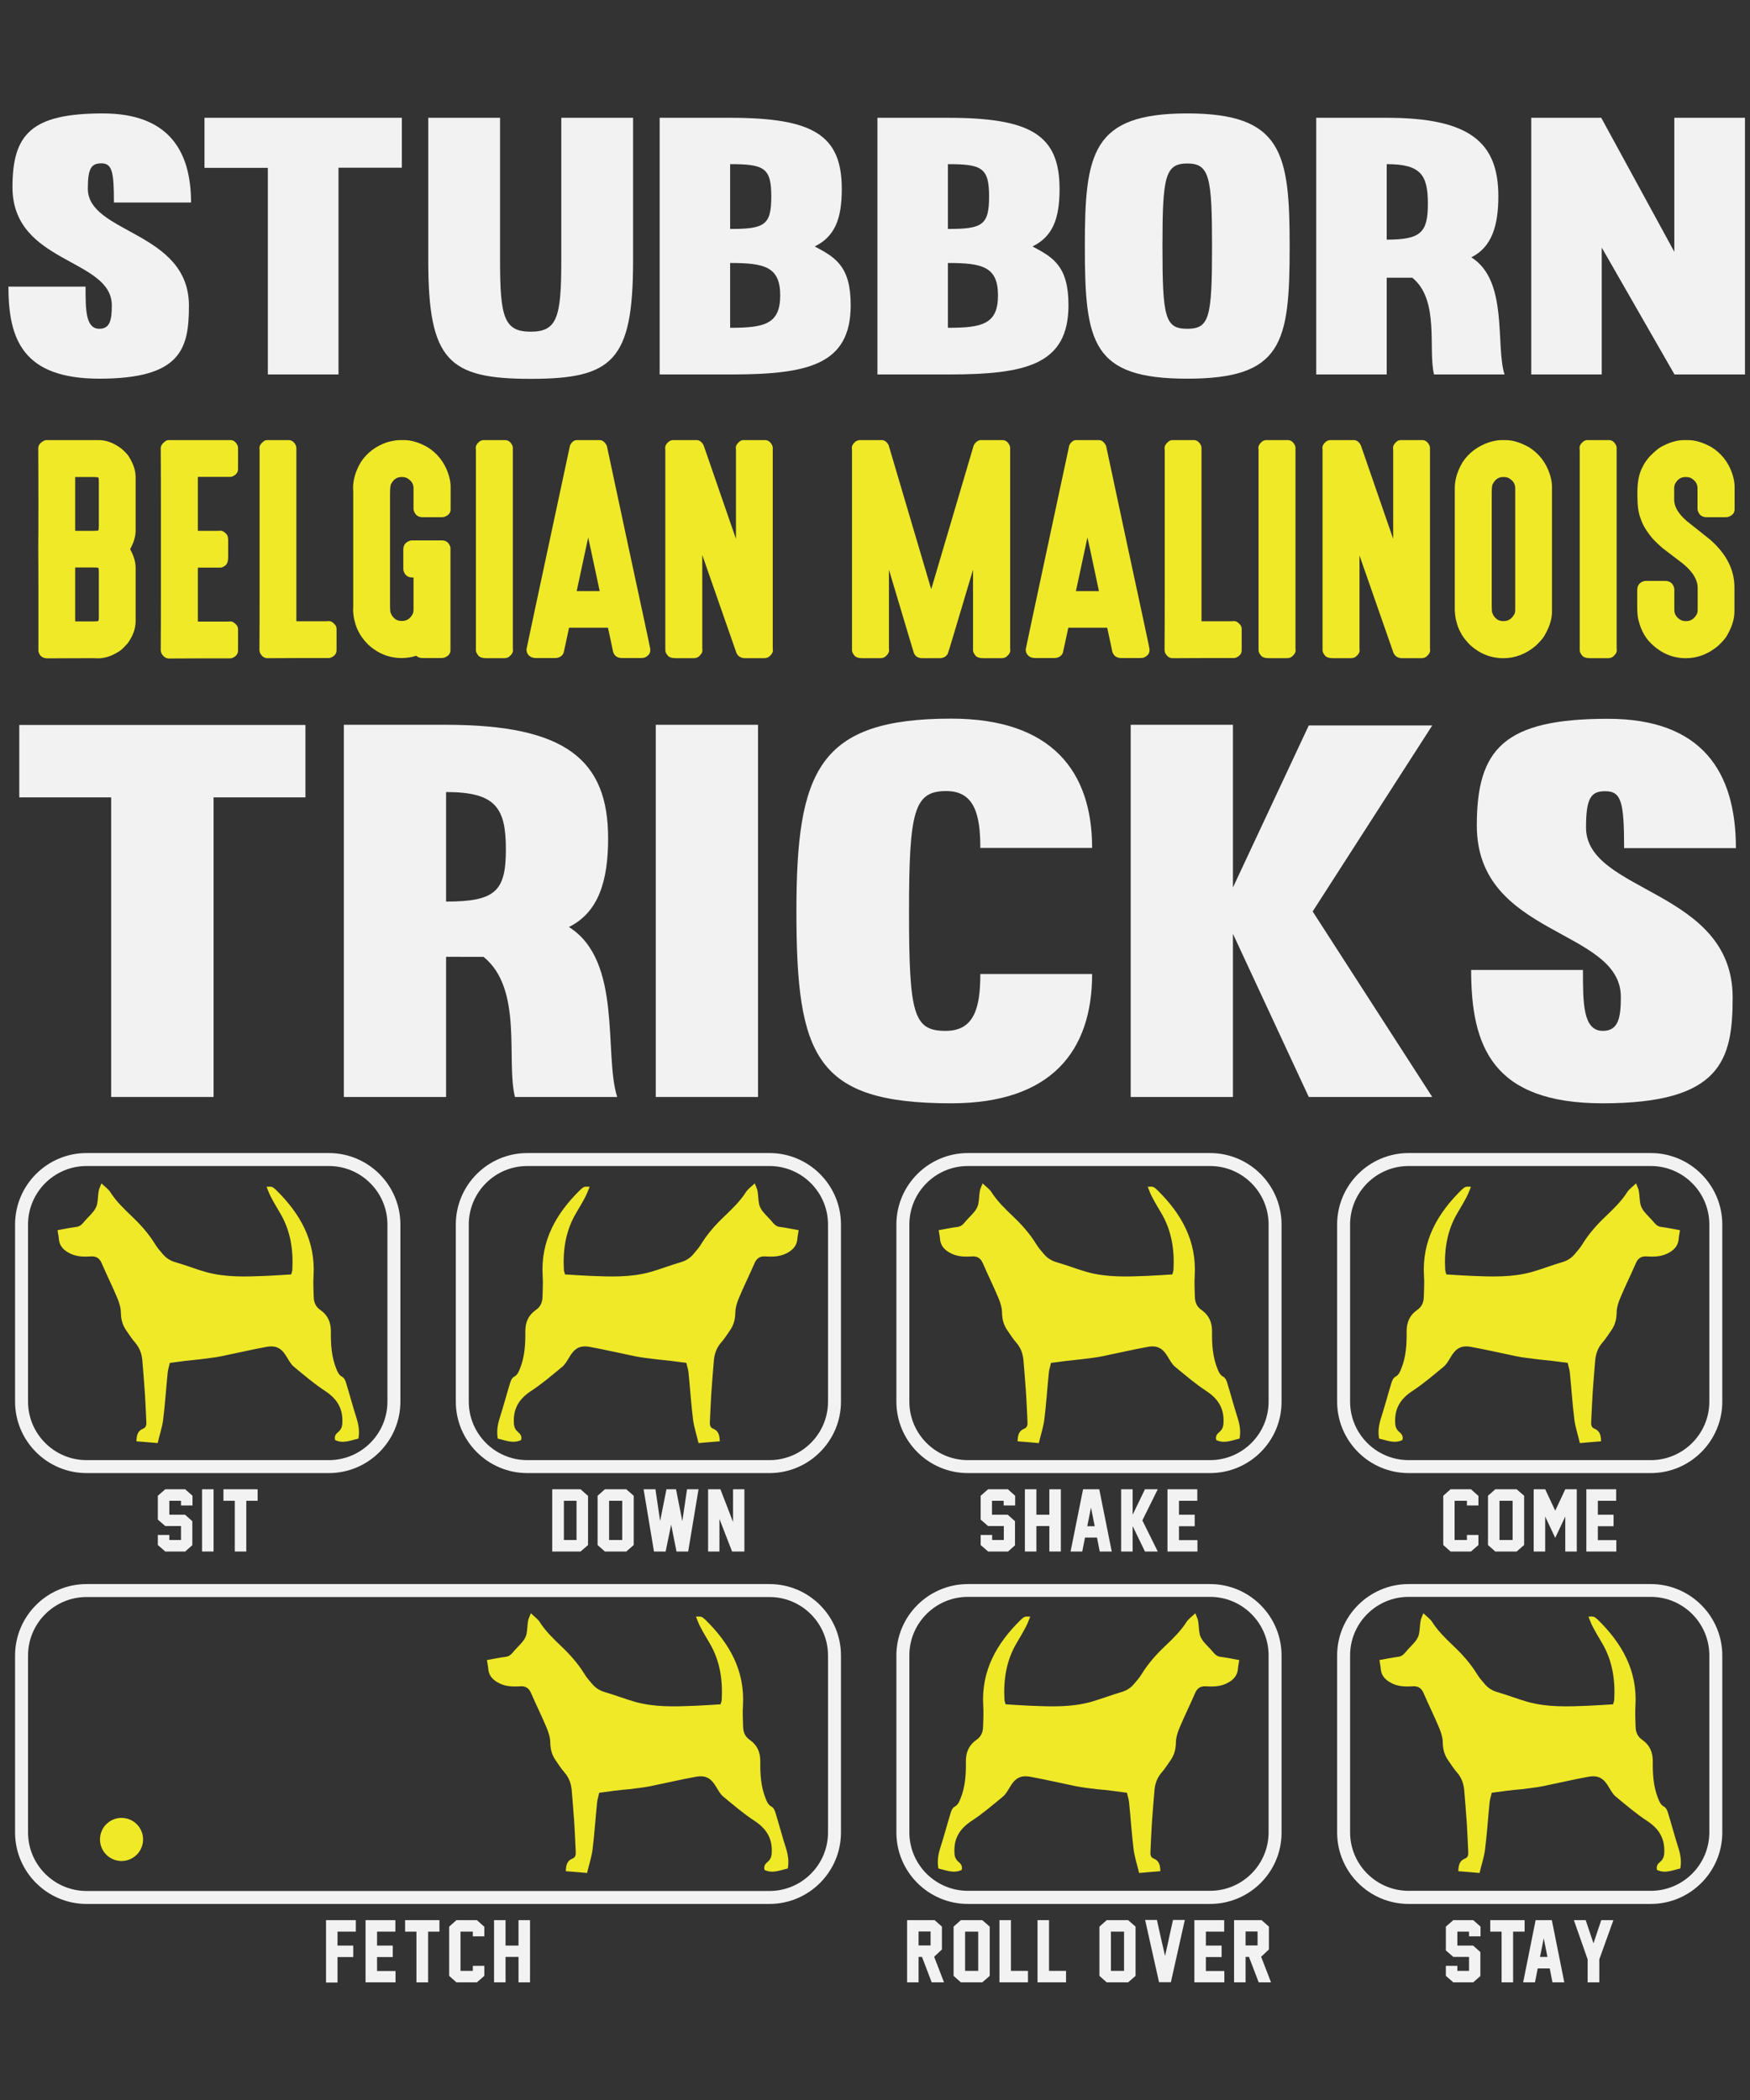<?xml version="1.0" encoding="utf-8"?>
<!-- Generator: Adobe Illustrator 18.0.0, SVG Export Plug-In . SVG Version: 6.00 Build 0)  -->
<!DOCTYPE svg PUBLIC "-//W3C//DTD SVG 1.1//EN" "http://www.w3.org/Graphics/SVG/1.1/DTD/svg11.dtd">
<svg version="1.1" id="Layer_1" xmlns="http://www.w3.org/2000/svg" xmlns:xlink="http://www.w3.org/1999/xlink" x="0px" y="0px"
	 viewBox="0 0 1080 1296" enable-background="new 0 0 1080 1296" xml:space="preserve">
<rect x="0" y="0" width="1080" height="1296" fill="#333333" stroke="none"/>
<g>
	<g>
		<path fill="#F2F2F2" d="M54.2,116.4c0,27.9,62.4,26.2,62.4,72.3c0,26.6-4.9,45-55.3,45c-47.1,0-56.1-24.2-56.1-56.8h47.6
			c0,14.2,0,26,8.5,26c6.6,0,7.7-5.5,7.7-14.4c0-29.3-61.3-25.5-61.3-73c0-32.6,11.5-45.5,55.8-45.5c39.9,0,54.4,22.4,54.4,55H70.3
			c0-19.3-1.1-24.2-7.9-24.2C56.4,100.9,54.2,103.8,54.2,116.4z"/>
		<path fill="#F2F2F2" d="M208.8,231.1h-43.5V103.6h-39.1V72.7h121.8v30.8h-39.1V231.1z"/>
		<path fill="#F2F2F2" d="M346.4,160.8V72.7h44.3v88.1c0,61.9-12.6,73-63.2,73c-50.6,0-63.2-11.1-63.2-73V72.7h44.3v88.1
			c0,35,2.5,43.9,18.9,43.9C343.9,204.7,346.4,195.8,346.4,160.8z"/>
		<path fill="#F2F2F2" d="M407.1,231.1V72.7h43.5c51.2,0,68.9,10.6,68.9,43.9c0,18.2-4.1,29.3-16.7,35.5c12.6,6.7,22.2,12,22.2,36.2
			c0,37-26.5,42.8-74.4,42.8H407.1z M450.6,141.3c21.1,0,25.4-2.2,25.4-20s-4.4-20-25.4-20V141.3z M450.6,202.3
			c21.1,0,30.9-2.2,30.9-20s-9.9-20-30.9-20V202.3z"/>
		<path fill="#F2F2F2" d="M541.5,231.1V72.7H585c51.2,0,68.9,10.6,68.9,43.9c0,18.2-4.1,29.3-16.7,35.5c12.6,6.7,22.2,12,22.2,36.2
			c0,37-26.5,42.8-74.4,42.8H541.5z M585,141.3c21.1,0,25.4-2.2,25.4-20s-4.4-20-25.4-20V141.3z M585,202.3c21.1,0,30.9-2.2,30.9-20
			s-9.8-20-30.9-20V202.3z"/>
		<path fill="#F2F2F2" d="M795.9,152.1c0,59.7-4.4,81.6-63.2,81.6s-63.2-22-63.2-81.6c0-57.7,4.4-82.1,63.2-82.1
			S795.9,94.5,795.9,152.1z M717.4,152.1c0,43.9,1.6,50.8,15.3,50.8c13.7,0,15.3-6.9,15.3-50.8c0-43-1.6-51.2-15.3-51.2
			C719,100.9,717.4,109.1,717.4,152.1z"/>
		<path fill="#F2F2F2" d="M855.8,171.4v59.7h-43.5V72.7h43.5c51.2,0,68.9,15.1,68.9,48.4c0,18.2-4.1,31.5-16.7,37.7
			c23,14.4,14.8,54.1,20.5,72.3h-43.5c-3.8-15.5,3.6-45.9-13.4-59.7H855.8z M855.8,147.9c21.1,0,25.4-4.4,25.4-22.2
			s-4.4-24.4-25.4-24.4V147.9z"/>
		<path fill="#F2F2F2" d="M1076.9,72.7v158.4h-43.5l-44.9-78.3v78.3H945V72.7h43.2l45.1,82.7V72.7H1076.9z"/>
	</g>
	<g>
		<path fill="#EFE928" d="M28.4,271.6h32.5c4.8,0,9.5,1.8,14.2,5.4c2.5,2.2,4.1,4,4.8,5.4c2.5,4.1,3.8,8.2,3.8,12v33.1
			c0,3.5-1.1,7.3-3.4,11.4c2.2,4,3.4,7.8,3.4,11.4v33.1c0,4.5-1.6,9-4.9,13.6c-2.5,2.8-4.4,4.6-5.8,5.3c-4.1,2.6-8.4,4-12.8,4
			c-1.1-0.1-1.9-0.1-2.4-0.1c-4.9,0-14.4,0-28.4,0.1c-3.2,0-5.1-1.5-5.7-4.5v-35.7c0-11.5,0-20.8-0.1-27.8
			c0.1-4.7,0.1-13.4,0.1-26.1v-1.9c0-8.4,0-19.6-0.1-33.6c0-2,1.2-3.5,3.5-4.7C27.7,271.7,28.1,271.6,28.4,271.6z M46.4,294.5v32.9
			c0,0.1,0.1,0.2,0.2,0.2h11.1c2,0,3-0.1,3-0.4c0.2-0.2,0.3-1.1,0.3-2.9v-26.6c0-2-0.1-3-0.4-3c-0.1-0.2-1.1-0.3-2.9-0.3H46.5
			C46.4,294.3,46.4,294.4,46.4,294.5z M46.4,350.4v32.9c0,0.1,0.1,0.2,0.2,0.2h11.1c2,0,3-0.1,3-0.4c0.2-0.1,0.3-1.1,0.3-2.9v-26.6
			c0-2.1-0.1-3.1-0.4-3.1c-0.1-0.2-1.1-0.3-2.9-0.3H46.5C46.4,350.2,46.4,350.3,46.4,350.4z"/>
		<path fill="#EFE928" d="M104.1,271.6h38.1c2,0,3.5,1.2,4.5,3.6c0.1,0.3,0.2,0.6,0.2,1.1v13.2c0,2-1.2,3.6-3.6,4.6
			c-0.4,0.1-0.8,0.2-1.2,0.2h-19.8c-0.1,0-0.2,0.1-0.2,0.2v32.9c0,0.1,0.1,0.2,0.2,0.2h11.6c0.6,0,1.2,0,2-0.1c1.4,0,2.7,0.8,4,2.3
			c0.6,0.8,0.9,2,0.9,3.4v10.7c0,2.6-0.6,4.3-1.8,5.1c-1,0.8-2,1.3-3.1,1.3h-13.6c-0.1,0.1-0.2,0.1-0.2,0.2v32.9
			c0,0.1,0.1,0.2,0.2,0.2h17.8c0.6,0,1.2,0,2-0.1c1.4,0,2.7,0.8,4,2.4c0.6,0.8,0.8,1.6,0.8,2.4v13.2c0,2.1-1.2,3.6-3.6,4.6
			c-0.4,0.1-0.8,0.2-1.2,0.2h-4.3c-7.9,0-19.1,0-33.5,0.1c-1.7,0-3.2-0.9-4.4-2.7c-0.3-0.6-0.6-1.3-0.7-2.2
			c0.1-13.9,0.1-24.9,0.1-33.1v-58.2c0-8.2,0-19.4-0.1-33.6c0-1.4,0.8-2.7,2.4-4C102.4,271.9,103.2,271.6,104.1,271.6z"/>
		<path fill="#EFE928" d="M164.9,271.6h13.2c2,0,3.6,1.2,4.6,3.6c0.1,0.4,0.2,0.8,0.2,1.2v106.8c0,0.1,0.1,0.2,0.2,0.2h17.8
			c0.6,0,1.2,0,2-0.1c1.4,0,2.7,0.8,4,2.4c0.6,0.8,0.8,1.6,0.8,2.4v13.2c0,2.1-1.2,3.6-3.6,4.6c-0.4,0.1-0.8,0.2-1.2,0.2h-4.3
			c-7.9,0-19.1,0-33.5,0.1c-2,0-3.6-1.1-4.7-3.4l-0.3-1.4c0.1-13.2,0.1-24.2,0.1-33.1v-89.8c0-0.6,0-1.2-0.1-2c0-1.4,0.8-2.7,2.4-4
			C163.2,271.9,164,271.6,164.9,271.6z"/>
		<path fill="#EFE928" d="M246.8,271.6h2.6c4.5,0,9.4,1.5,14.5,4.4c6,3.8,10.2,9.1,12.6,15.9c1.1,3.2,1.6,6,1.6,8.4v14.1
			c0,2.1-1.3,3.7-3.9,4.6c-0.6,0.1-1.1,0.2-1.7,0.2h-11.6c-2.9,0-4.8-1.4-5.6-4.3c-0.1-0.6-0.1-1-0.1-1.3v-12.4
			c0-2.7-1.5-4.9-4.5-6.4c-0.9-0.3-1.7-0.4-2.4-0.4h-0.6c-2.7,0-4.8,1.4-6.2,4.1c-0.5,0.4-0.8,2.6-0.8,6.3v68c0,3.8,0.2,5.6,0.5,5.6
			c0.5,1.6,1.6,2.9,3.2,4c1.2,0.6,2.3,0.8,3.3,0.8h0.6c2.8,0,5-1.5,6.5-4.5c0.3-0.9,0.4-1.7,0.4-2.3v-20h-0.6
			c-2.9,0-4.8-1.4-5.6-4.3c-0.1-0.6-0.1-1-0.1-1.3v-11.6c0-2.9,1.5-4.8,4.4-5.6c0.6-0.1,1-0.1,1.3-0.1h18.1c2.6,0,4.3,1.3,5.2,4
			c0.1,0.2,0.1,0.4,0.1,0.7v63.1c0,2.1-1.3,3.7-3.9,4.6c-0.6,0.1-1.1,0.2-1.7,0.2h-11.6c-1.7,0-3-0.5-3.9-1.4c-3.1,1-6.1,1.4-9,1.4
			c-7.8,0-14.8-2.8-20.9-8.5c-2.9-3-4.7-5.6-5.6-7.6c-1.1-1.9-1.9-4.1-2.5-6.6c-0.4-1.2-0.8-3.4-1-6.8c0.1-1.3,0.1-2.4,0.1-3V304
			c0-0.7,0-1.7-0.1-2.8c0-5.3,1.6-10.6,4.8-16c3.7-5.7,9.1-9.8,16.2-12.3C242.1,272.1,244.6,271.6,246.8,271.6z"/>
		<path fill="#EFE928" d="M298.5,271.6h13.2c2,0,3.6,1.2,4.6,3.6c0.1,0.4,0.2,0.8,0.2,1.2v122.9c0,0.6,0,1.2,0.1,2
			c0,1.4-0.8,2.7-2.4,4c-0.8,0.6-1.9,0.9-3.3,0.9h-10.7c-2.6,0-4.4-0.6-5.2-1.9c-0.8-1-1.3-2-1.3-3V278.4c0-0.6,0-1.2-0.1-2
			c0-1.4,0.8-2.7,2.4-4C296.8,271.9,297.7,271.6,298.5,271.6z"/>
		<path fill="#EFE928" d="M356.1,271.6H370c1.9,0,3.3,1.2,4.5,3.5l13.4,62.7c8.9,41.3,13.4,62.2,13.4,62.7v0.9
			c0,1.9-1.1,3.3-3.4,4.4c-0.6,0.2-1.4,0.3-2.4,0.3h-11.6c-3,0-4.9-1.4-5.6-4.1c0-0.2-1-5.1-3.1-14.6h-24
			c-2.1,9.7-3.2,14.9-3.4,15.6c-1,2.1-2.8,3.1-5.4,3.1h-11.6c-2.7,0-4.6-1.1-5.6-3.4c-0.2-0.8-0.3-1.5-0.3-1.9
			c0.2-1.1,6.1-28.9,17.8-83.5c0.1-0.4,3.1-14.5,9.1-42.5C352.9,272.7,354.3,271.6,356.1,271.6z M363,331.7c0,0.2-2.4,11.2-7.1,33.1
			h14.2C365.4,342.9,363.1,331.9,363,331.7L363,331.7z"/>
		<path fill="#EFE928" d="M415.4,271.6h14.4c1.9,0,3.4,1.1,4.5,3.4l19.8,57.3h0.1v-53.9c0-0.6,0-1.2-0.1-2c0-1.4,0.8-2.7,2.4-4
			c0.8-0.6,1.6-0.8,2.4-0.8h13.2c2,0,3.6,1.2,4.6,3.6c0.1,0.4,0.2,0.8,0.2,1.2v122.9c0,0.6,0,1.2,0.1,2c0,1.4-0.8,2.7-2.4,4
			c-0.8,0.6-1.9,0.9-3.3,0.9H460c-2.7,0-4.5-1.1-5.5-3.2l-21-60.2h-0.1v56.5c0,0.6,0,1.2,0.1,2c0,1.4-0.8,2.7-2.4,4
			c-0.8,0.6-1.9,0.9-3.3,0.9h-10.7c-2.6,0-4.4-0.6-5.2-1.9c-0.8-1-1.3-2-1.3-3V278.4c0-0.6,0-1.2-0.1-2c0-1.4,0.8-2.7,2.4-4
			C413.7,271.9,414.6,271.6,415.4,271.6z"/>
		<path fill="#EFE928" d="M530.7,271.6h13.4c1.7,0,3.2,1,4.3,3.1c16.5,55.7,25.2,85.2,26.2,88.6h0.2l26.1-88.4
			c0.6-1.2,1.4-2.1,2.4-2.7c0.7-0.4,1.3-0.6,1.9-0.6h13.4c2.1,0,3.6,1.2,4.6,3.6c0.1,0.4,0.2,0.8,0.2,1.2v122.9c0,0.6,0,1.2,0.1,2
			c0,1.4-0.8,2.7-2.4,4c-0.8,0.6-1.9,0.9-3.3,0.9H607c-2.6,0-4.4-0.6-5.2-1.9c-0.8-1-1.3-2-1.3-3v-49.4h-0.1
			c-9.8,32.9-14.9,50.1-15.5,51.6c-1.1,1.8-2.8,2.7-5.2,2.7h-10.3c-3,0-4.9-1.3-5.6-3.8c-0.4-1.4-5.5-18.2-15.1-50.5h-0.1v47.4
			c0,0.6,0,1.2,0.1,2c0,1.4-0.8,2.7-2.4,4c-0.8,0.6-1.9,0.9-3.3,0.9h-10.7c-2.6,0-4.4-0.6-5.2-1.9c-0.8-1-1.3-2-1.3-3V278.4
			c0-0.6,0-1.2-0.1-2c0-1.4,0.8-2.7,2.4-4C529,271.9,529.9,271.6,530.7,271.6z"/>
		<path fill="#EFE928" d="M664.2,271.6h13.9c1.9,0,3.3,1.2,4.5,3.5l13.4,62.7c8.9,41.3,13.4,62.2,13.4,62.7v0.9
			c0,1.9-1.1,3.3-3.4,4.4c-0.6,0.2-1.4,0.3-2.4,0.3h-11.6c-3,0-4.8-1.4-5.6-4.1c0-0.2-1-5.1-3.1-14.6h-24
			c-2.1,9.7-3.2,14.9-3.4,15.6c-1,2.1-2.8,3.1-5.4,3.1h-11.6c-2.7,0-4.6-1.1-5.6-3.4c-0.2-0.8-0.3-1.5-0.3-1.9
			c0.2-1.1,6.1-28.9,17.8-83.5c0.1-0.4,3.1-14.5,9.1-42.5C661,272.7,662.4,271.6,664.2,271.6z M671.1,331.7c0,0.2-2.4,11.2-7.1,33.1
			h14.2C673.6,342.9,671.2,331.9,671.1,331.7L671.1,331.7z"/>
		<path fill="#EFE928" d="M723.5,271.6h13.2c2,0,3.6,1.2,4.6,3.6c0.1,0.4,0.2,0.8,0.2,1.2v106.8c0,0.1,0.1,0.2,0.2,0.2h17.8
			c0.6,0,1.2,0,2-0.1c1.4,0,2.7,0.8,4,2.4c0.6,0.8,0.8,1.6,0.8,2.4v13.2c0,2.1-1.2,3.6-3.6,4.6c-0.4,0.1-0.8,0.2-1.2,0.2h-4.3
			c-7.9,0-19.1,0-33.5,0.1c-2,0-3.6-1.1-4.7-3.4l-0.3-1.4c0.1-13.2,0.1-24.2,0.1-33.1v-89.8c0-0.6,0-1.2-0.1-2c0-1.4,0.8-2.7,2.4-4
			C721.9,271.9,722.7,271.6,723.5,271.6z"/>
		<path fill="#EFE928" d="M781.5,271.6h13.2c2,0,3.6,1.2,4.6,3.6c0.1,0.4,0.2,0.8,0.2,1.2v122.9c0,0.6,0,1.2,0.1,2
			c0,1.4-0.8,2.7-2.4,4c-0.8,0.6-1.9,0.9-3.3,0.9h-10.7c-2.6,0-4.4-0.6-5.2-1.9c-0.8-1-1.3-2-1.3-3V278.4c0-0.6,0-1.2-0.1-2
			c0-1.4,0.8-2.7,2.4-4C779.8,271.9,780.6,271.6,781.5,271.6z"/>
		<path fill="#EFE928" d="M821,271.6h14.4c1.9,0,3.4,1.1,4.5,3.4l19.8,57.3h0.1v-53.9c0-0.6,0-1.2-0.1-2c0-1.4,0.8-2.7,2.4-4
			c0.8-0.6,1.6-0.8,2.4-0.8h13.2c2,0,3.6,1.2,4.6,3.6c0.1,0.4,0.2,0.8,0.2,1.2v122.9c0,0.6,0,1.2,0.1,2c0,1.4-0.8,2.7-2.4,4
			c-0.8,0.6-1.9,0.9-3.3,0.9h-11.4c-2.7,0-4.5-1.1-5.5-3.2l-21-60.2H839v56.5c0,0.6,0,1.2,0.1,2c0,1.4-0.8,2.7-2.4,4
			c-0.8,0.6-1.9,0.9-3.3,0.9h-10.7c-2.6,0-4.4-0.6-5.2-1.9c-0.8-1-1.3-2-1.3-3V278.4c0-0.6,0-1.2-0.1-2c0-1.4,0.8-2.7,2.4-4
			C819.3,271.9,820.2,271.6,821,271.6z"/>
		<path fill="#EFE928" d="M926.5,271.6h2.6c4.5,0,9.3,1.5,14.5,4.4c6,3.8,10.2,9.1,12.6,15.9c1.1,3.2,1.6,6,1.6,8.4v77.1
			c0,4.9-1.7,10-5,15.5c-1.1,1.6-2.7,3.4-5,5.6c-6,5.1-12.7,7.7-20,7.7c-7.8,0-14.8-2.8-20.9-8.5c-2.9-3-4.7-5.6-5.6-7.6
			c-1.1-1.9-1.9-4.1-2.5-6.6c-0.4-1.2-0.8-3.4-1-6.8v-75.4c0-5.3,1.6-10.6,4.8-16c3.7-5.7,9.1-9.8,16.2-12.3
			C921.8,272.1,924.4,271.6,926.5,271.6z M920.6,304.9v68c0,3.8,0.2,5.6,0.5,5.6c0.5,1.6,1.6,2.9,3.2,4c1.2,0.6,2.3,0.8,3.3,0.8h0.6
			c2.7,0,4.9-1.5,6.5-4.5c0.3-0.9,0.4-1.7,0.4-2.3v-75.3c0-2.7-1.5-4.9-4.5-6.4c-0.9-0.3-1.7-0.4-2.4-0.4h-0.6
			c-2.7,0-4.8,1.4-6.2,4.1C920.8,299,920.6,301.1,920.6,304.9z"/>
		<path fill="#EFE928" d="M979.7,271.6h13.2c2,0,3.6,1.2,4.6,3.6c0.1,0.4,0.2,0.8,0.2,1.2v122.9c0,0.6,0,1.2,0.1,2
			c0,1.4-0.8,2.7-2.4,4c-0.8,0.6-1.9,0.9-3.3,0.9h-10.7c-2.6,0-4.4-0.6-5.2-1.9c-0.8-1-1.3-2-1.3-3V278.4c0-0.6,0-1.2-0.1-2
			c0-1.4,0.8-2.7,2.4-4C978,271.9,978.8,271.6,979.7,271.6z"/>
		<path fill="#EFE928" d="M1039.2,271.6h2.6c4.5,0,9.3,1.5,14.5,4.4c6,3.8,10.2,9.1,12.6,15.9c1.1,3.2,1.6,6,1.6,8.4v14.1
			c0,2.1-1.3,3.7-3.9,4.6c-0.6,0.1-1.1,0.2-1.7,0.2h-11.6c-2.9,0-4.8-1.4-5.6-4.3c-0.1-0.6-0.1-1-0.1-1.3v-12.4
			c0-2.7-1.5-4.9-4.5-6.4c-0.9-0.3-1.7-0.4-2.4-0.4h-0.7c-2.7,0-4.9,1.5-6.4,4.5c-0.3,0.9-0.4,1.7-0.4,2.3v7.1
			c0,5,3.4,10.1,10.2,15.2c5,3.9,9.1,7.2,12.3,9.8c9.8,8.7,14.7,18.4,14.7,29.2v14.9c0,4.9-1.7,10-5,15.5c-1.1,1.6-2.7,3.4-5,5.6
			c-6,5.1-12.7,7.7-20,7.7c-8.7,0-16.3-3.5-22.7-10.4c-3.3-3.7-5.5-8.4-6.8-14.2c-0.3-1.8-0.5-4.3-0.5-7.6v-9.8
			c0-2.9,1.4-4.8,4.3-5.6c0.6-0.1,1-0.1,1.3-0.1h11.6c2.9,0,4.8,1.4,5.6,4.3c0.1,0.6,0.1,1,0.1,1.3v12.4c0,2.7,1.5,4.9,4.5,6.4
			c0.9,0.3,1.7,0.4,2.3,0.4h0.7c2.7,0,4.9-1.5,6.5-4.5c0.3-0.9,0.4-1.7,0.4-2.3v-13.7c0-5.7-4-11.4-11.9-17.1l-9.6-7.3
			c-3.8-3.3-6.6-6.1-8.2-8.4c-2.9-3.8-4.7-7.3-5.6-10.3c-1.3-3.1-1.9-7.9-1.9-14.4v-1.5c0-6.6,1.1-11.8,3.2-15.6
			c0.9-2,2.4-4.3,4.6-6.7c2.6-2.6,4.8-4.5,6.6-5.6C1030,273.1,1034.8,271.6,1039.2,271.6z"/>
	</g>
	<g>
		<path fill="#F2F2F2" d="M131.7,677H68.6V492.1H11.9v-44.7h176.6v44.7h-56.7V677z"/>
		<path fill="#F2F2F2" d="M275.3,590.5V677h-63.1V447.3h63.1c74.2,0,100,21.9,100,70.1c0,26.4-6,45.7-24.2,54.7
			c33.3,20.9,21.4,78.5,29.8,104.9h-63.1c-5.6-22.5,5.2-66.6-19.4-86.5H275.3z M275.3,556.4c30.5,0,36.9-6.4,36.9-32.2
			c0-25.7-6.3-35.4-36.9-35.4V556.4z"/>
		<path fill="#F2F2F2" d="M467.8,447.3V677h-63.1V447.3H467.8z"/>
		<path fill="#F2F2F2" d="M605,601.1h69c0,47.3-25,79.8-86.9,79.8c-83.7,0-95.6-28.6-95.6-118.4c0-86.8,13.5-119,95.6-119
			c61.9,0,86.9,32.5,86.9,79.8h-69c0-20.6-3.6-35.1-21-35.1c-19.8,0-23,11.9-23,74.3c0,63.7,2.8,73.7,22.6,73.7
			C601.1,636.2,605,622.3,605,601.1z"/>
		<path fill="#F2F2F2" d="M760.9,447.3v100.4l46.8-100h76.2l-73.8,114.8L883.9,677h-76.2l-46.8-100.7V677h-63.1V447.3H760.9z"/>
		<path fill="#F2F2F2" d="M978.8,510.7c0,40.5,90.5,38,90.5,104.9c0,38.6-7.1,65.3-80.1,65.3c-68.2,0-81.3-35.1-81.3-82.3h69
			c0,20.6,0,37.6,12.3,37.6c9.5,0,11.1-8,11.1-20.9c0-42.5-88.9-37-88.9-105.8c0-47.3,16.7-65.9,80.9-65.9c57.9,0,79,32.5,79,79.8
			h-69c0-28-1.6-35.1-11.5-35.1C981.9,488.2,978.8,492.4,978.8,510.7z"/>
	</g>
	<g>
		<path fill="#F2F2F2" d="M913.7,1219.4l-4.5,4h-12.3l-4.6-4v-6.2h7.1v3.1h7.2v-8.6h-9.7l-4.6-4V1189l4.6-4h12.3l4.5,4v6h-7.1v-2.9
			h-7.2v8.6h9.7l4.5,4V1219.4z"/>
		<path fill="#F2F2F2" d="M940.8,1192.1h-7v31.3h-7.1v-31.3h-7v-7.1h21.2V1192.1z"/>
		<path fill="#F2F2F2" d="M958.1,1223.4l-1.7-8.6H949l-1.7,8.6H940l7.7-38.4h10l7.7,38.4H958.1z M955,1207.7l-2.3-11.5l-2.3,11.5
			H955z"/>
		<path fill="#F2F2F2" d="M987,1209.2v14.2h-7.2v-14.2l-8.5-24.2h7.3l4.8,14.3l4.8-14.3h7.5L987,1209.2z"/>
	</g>
	<g>
		<path fill="#F2F2F2" d="M582.6,1223.4H575l-6-15.7h-2.1v15.7h-7.1V1185h17l4.5,4v14.1l-4.8,4.5L582.6,1223.4z M566.9,1200.6h7.4
			v-8.6h-7.4V1200.6z"/>
		<path fill="#F2F2F2" d="M610.8,1219.4l-4.6,4h-13.2l-4.5-4V1189l4.5-4h13.2l4.6,4V1219.4z M603.7,1216.3v-24.2h-8.1v24.2H603.7z"
			/>
		<path fill="#F2F2F2" d="M634.4,1223.4h-17.6V1185h7.1v31.3h10.5V1223.4z"/>
		<path fill="#F2F2F2" d="M657.9,1223.4h-17.6V1185h7.1v31.3h10.5V1223.4z"/>
		<path fill="#F2F2F2" d="M700.8,1219.4l-4.6,4h-13.2l-4.5-4V1189l4.5-4h13.2l4.6,4V1219.4z M693.7,1216.3v-24.2h-8.1v24.2H693.7z"
			/>
		<path fill="#F2F2F2" d="M719,1207.1c1.1-4.7,1.9-8.5,2.5-11.3s1.4-6.4,2.4-10.9h7.3l-8.6,38.4h-7.3l-8.6-38.4h7.3
			c1,4.5,1.8,8.1,2.4,10.9S717.9,1202.4,719,1207.1z"/>
		<path fill="#F2F2F2" d="M755.6,1223.4h-18.5V1185h18.4v7.1h-11.3v8.6h9.7v7.1h-9.7v8.6h11.4V1223.4z"/>
		<path fill="#F2F2F2" d="M784.4,1223.4h-7.6l-6-15.7h-2.1v15.7h-7.1V1185h17l4.5,4v14.1l-4.8,4.5L784.4,1223.4z M768.7,1200.6h7.4
			v-8.6h-7.4V1200.6z"/>
	</g>
	<g>
		<path fill="#F2F2F2" d="M219.6,1192.1h-11.3v8.6h9.7v7.1h-9.7v15.7h-7.1V1185h18.4V1192.1z"/>
		<path fill="#F2F2F2" d="M244.1,1223.4h-18.5V1185h18.4v7.1h-11.3v8.6h9.7v7.1h-9.7v8.6h11.4V1223.4z"/>
		<path fill="#F2F2F2" d="M271.2,1192.1h-7v31.3H257v-31.3h-7v-7.1h21.2V1192.1z"/>
		<path fill="#F2F2F2" d="M298.9,1219.4l-4.6,4h-12.6l-4.5-4V1189l4.5-4h12.6l4.6,4.1v5.9h-7.1v-2.9h-7.6v24.2h7.6v-3.1h7.1V1219.4z
			"/>
		<path fill="#F2F2F2" d="M327.1,1223.4H320v-15.7h-8v15.7h-7.1V1185h7.1v15.7h8V1185h7.1V1223.4z"/>
	</g>
	<g>
		<path fill="#F2F2F2" d="M912.4,953.5l-4.6,4h-12.6l-4.5-4v-30.4l4.5-4h12.6l4.6,4.1v5.9h-7.1v-2.9h-7.6v24.2h7.6v-3.1h7.1V953.5z"
			/>
		<path fill="#F2F2F2" d="M940.6,953.5l-4.6,4h-13.2l-4.5-4v-30.4l4.5-4H936l4.6,4V953.5z M933.5,950.4v-24.2h-8.1v24.2H933.5z"/>
		<path fill="#F2F2F2" d="M973.1,957.5H966v-21.6l-6.2,13.2l-6.2-13.2v21.6h-7.1v-38.4h7.1l6.2,13.2l6.2-13.2h7.1V957.5z"/>
		<path fill="#F2F2F2" d="M997.5,957.5H979v-38.4h18.4v7.1h-11.3v8.6h9.7v7.1h-9.7v8.6h11.4V957.5z"/>
	</g>
	<g>
		<path fill="#F2F2F2" d="M626.6,953.5l-4.5,4h-12.3l-4.6-4v-6.2h7.1v3.1h7.2v-8.6h-9.7l-4.6-4v-14.7l4.6-4H622l4.5,4v6h-7.1v-2.9
			h-7.2v8.6h9.7l4.5,4V953.5z"/>
		<path fill="#F2F2F2" d="M654.7,957.5h-7.1v-15.7h-8v15.7h-7.1v-38.4h7.1v15.7h8v-15.7h7.1V957.5z"/>
		<path fill="#F2F2F2" d="M678.7,957.5l-1.7-8.6h-7.4l-1.7,8.6h-7.2l7.7-38.4h10l7.7,38.4H678.7z M675.6,941.9l-2.3-11.5l-2.3,11.5
			H675.6z"/>
		<path fill="#F2F2F2" d="M714.5,919.1l-9.5,19.2l9.5,19.2h-7.9l-7.6-15.7v15.7h-7.1v-38.4h7.1v15.7l7.6-15.7H714.5z"/>
		<path fill="#F2F2F2" d="M739,957.5h-18.5v-38.4h18.4v7.1h-11.3v8.6h9.7v7.1h-9.7v8.6H739V957.5z"/>
	</g>
	<g>
		<path fill="#F2F2F2" d="M358.3,919.1l4.6,4.1v30.3l-4.6,4h-17.5v-38.4H358.3z M355.8,950.4v-24.2H348v24.2H355.8z"/>
		<path fill="#F2F2F2" d="M391.1,953.5l-4.6,4h-13.2l-4.5-4v-30.4l4.5-4h13.2l4.6,4V953.5z M384,950.4v-24.2h-8.1v24.2H384z"/>
		<path fill="#F2F2F2" d="M431.1,919.1l-6.4,38.4h-7.2l-3.3-16.6l-3.4,16.6h-7.2l-6.4-38.4h7.3l2.9,19.6l3.9-19.6h5.9l3.9,19.7
			l2.9-19.7H431.1z"/>
		<path fill="#F2F2F2" d="M451.8,957.5l-7.8-20.1v20.1H437v-38.4h7.6l7.8,20.2v-20.2h7v38.4l0,0H451.8z"/>
	</g>
	<g>
		<path fill="#F2F2F2" d="M118.8,953.5l-4.5,4H102l-4.6-4v-6.2h7.1v3.1h7.2v-8.6H102l-4.6-4v-14.7l4.6-4h12.3l4.5,4v6h-7.1v-2.9
			h-7.2v8.6h9.7l4.5,4V953.5z"/>
		<path fill="#F2F2F2" d="M131.8,957.5h-7.1v-38.4h7.1V957.5z"/>
		<path fill="#F2F2F2" d="M159,926.2h-7v31.3h-7.1v-31.3h-7v-7.1H159V926.2z"/>
	</g>
	<g>
		<g>
			<path fill="#F2F2F2" d="M203,909.1H53.4c-24.3,0-44.1-19.8-44.1-44.1V755.7c0-24.3,19.8-44.1,44.1-44.1H203
				c24.3,0,44.1,19.8,44.1,44.1V865C247.1,889.3,227.3,909.1,203,909.1z M53.4,719.6c-19.9,0-36.1,16.2-36.1,36.1V865
				c0,19.9,16.2,36.1,36.1,36.1H203c19.9,0,36.1-16.2,36.1-36.1V755.7c0-19.9-16.2-36.1-36.1-36.1H53.4z"/>
		</g>
	</g>
	<g>
		<g>
			<path fill="#F2F2F2" d="M746.8,909.1H597.3c-24.3,0-44.1-19.8-44.1-44.1V755.7c0-24.3,19.8-44.1,44.1-44.1h149.5
				c24.3,0,44.1,19.8,44.1,44.1V865C791,889.3,771.2,909.1,746.8,909.1z M597.3,719.6c-19.9,0-36.1,16.2-36.1,36.1V865
				c0,19.9,16.2,36.1,36.1,36.1h149.5c19.9,0,36.1-16.2,36.1-36.1V755.7c0-19.9-16.2-36.1-36.1-36.1H597.3z"/>
		</g>
	</g>
	<g>
		<g>
			<path fill="#F2F2F2" d="M474.9,909.1H325.4c-24.3,0-44.1-19.8-44.1-44.1V755.7c0-24.3,19.8-44.1,44.1-44.1h149.5
				c24.3,0,44.1,19.8,44.1,44.1V865C519,889.3,499.2,909.1,474.9,909.1z M325.4,719.6c-19.9,0-36.1,16.2-36.1,36.1V865
				c0,19.9,16.2,36.1,36.1,36.1h149.5c19.9,0,36.1-16.2,36.1-36.1V755.7c0-19.9-16.2-36.1-36.1-36.1H325.4z"/>
		</g>
	</g>
	<g>
		<g>
			<path fill="#F2F2F2" d="M1018.8,909.1H869.3c-24.3,0-44.1-19.8-44.1-44.1V755.7c0-24.3,19.8-44.1,44.1-44.1h149.5
				c24.3,0,44.1,19.8,44.1,44.1V865C1062.9,889.3,1043.1,909.1,1018.8,909.1z M869.3,719.6c-19.9,0-36.1,16.2-36.1,36.1V865
				c0,19.9,16.2,36.1,36.1,36.1h149.5c19.9,0,36.1-16.2,36.1-36.1V755.7c0-19.9-16.2-36.1-36.1-36.1H869.3z"/>
		</g>
	</g>
	<g>
		<g>
			<path fill="#F2F2F2" d="M746.8,1175H597.3c-24.3,0-44.1-19.8-44.1-44.1v-109.2c0-24.3,19.8-44.1,44.1-44.1h149.5
				c24.3,0,44.1,19.8,44.1,44.1v109.2C791,1155.2,771.2,1175,746.8,1175z M597.3,985.5c-19.9,0-36.1,16.2-36.1,36.1v109.2
				c0,19.9,16.2,36.1,36.1,36.1h149.5c19.9,0,36.1-16.2,36.1-36.1v-109.2c0-19.9-16.2-36.1-36.1-36.1H597.3z"/>
		</g>
	</g>
	<g>
		<g>
			<path fill="#F2F2F2" d="M474.9,1175H53.4c-24.3,0-44.1-19.8-44.1-44.1v-109.2c0-24.3,19.8-44.1,44.1-44.1h421.5
				c24.3,0,44.1,19.8,44.1,44.1v109.2C519,1155.2,499.2,1175,474.9,1175z M474.9,1167c19.9,0,36.1-16.2,36.1-36.1v-109.2
				c0-19.9-16.2-36.1-36.1-36.1H53.4c-19.9,0-36.1,16.2-36.1,36.1v109.2c0,19.9,16.2,36.1,36.1,36.1H474.9z"/>
		</g>
	</g>
	<g>
		<g>
			<path fill="#F2F2F2" d="M1018.8,1175H869.3c-24.3,0-44.1-19.8-44.1-44.1v-109.2c0-24.3,19.8-44.1,44.1-44.1h149.5
				c24.3,0,44.1,19.8,44.1,44.1v109.2C1062.9,1155.2,1043.1,1175,1018.8,1175z M869.3,985.5c-19.9,0-36.1,16.2-36.1,36.1v109.2
				c0,19.9,16.2,36.1,36.1,36.1h149.5c19.9,0,36.1-16.2,36.1-36.1v-109.2c0-19.9-16.2-36.1-36.1-36.1H869.3z"/>
		</g>
	</g>
	<g>
		<path fill="#EFE928" d="M104.8,841.1c-0.4,2-1.1,3.9-1.3,5.9c-1,9.7-1.6,19.4-2.8,29c-0.6,4.8-2.2,9.5-3.4,14.6
			c-4.7-0.4-8.8-0.8-13.1-1.1c0.1-3.5,0.6-6.4,4.1-7.8c2-0.8,2.1-2.5,2-4.3c-0.3-5.9-0.5-11.9-0.9-17.8c-0.5-6.8-1-13.6-1.6-20.4
			c-0.4-3.9-1.7-7.5-4.4-10.6c-2.1-2.4-3.8-5.1-5.6-7.7c-2.2-3.2-3.1-6.6-3.2-10.6c0-3.1-1-6.3-2.2-9.2c-3-7.2-6.5-14.2-9.6-21.4
			c-1.4-3.3-3.5-4.6-7.1-4.3c-4.8,0.3-9.5,0.1-13.9-2.6c-3.3-2-5.2-4.5-5.5-8.3c-0.1-1.6-0.5-3.1-0.8-5.3c3.9-0.7,7.7-1.5,11.5-2
			c1.9-0.2,3.1-1.1,4.3-2.5c2-2.5,4.4-4.6,6.4-7.1c1-1.3,1.9-2.9,2.2-4.4c0.6-2.7,0.5-5.5,1-8.2c0.2-1.3,0.9-2.5,1.7-4.7
			c2.2,2.1,4.2,3.5,5.4,5.3c3.6,5.7,8.4,10.3,13.2,14.9c5.5,5.2,10.5,10.8,14.5,17.3c1.3,2.2,3.1,4.2,4.8,6.2c2.1,2.5,4.7,4.1,7.9,5
			c6.2,1.8,12.3,4.2,18.6,6c12.2,3.4,24.7,2.9,37.2,2.4c5.1-0.2,10.1-0.6,15.5-0.9c0.2-0.9,0.6-1.8,0.7-2.7
			c0.7-12.4-1.1-24.3-7.5-35.1c-2-3.4-4-6.7-5.8-10.2c-0.9-1.7-1.6-3.6-2.6-6.1c1.6,0,2.5-0.2,3.3,0.1c0.9,0.3,1.7,1.1,2.5,1.8
			c14.9,14.6,24.5,31.4,23.2,53.1c-0.3,4.3,0,8.7,0.1,13c0.1,3.3,1.2,6.1,4.2,8.1c4.4,3.1,6.4,7.4,6.4,13
			c-0.1,7.8,0.3,15.7,3.3,23.1c0.8,2,1.5,3.9,3.7,5.1c1.2,0.6,2,2.4,2.4,3.8c2.2,7.2,4.1,14.4,6.4,21.6c1.3,4.1,2,8.1,1.2,12.7
			c-4.8,1.1-9.5,3.3-14.4,0.9c-0.7-2.7,0.8-4,2.2-5.2c1.9-1.7,2.3-3.8,2.3-6.2c0.2-8.4-3.5-14.1-10.4-18.7
			c-6.9-4.5-13.2-9.9-19.6-15.2c-1.8-1.5-3-3.8-4.3-5.9c-3.1-5.3-6.4-7.4-12.5-6.3c-9.4,1.7-18.7,3.9-28,5.8
			c-4.4,0.9-8.9,1.3-13.3,1.9C116.9,839.5,111.2,840.2,104.8,841.1z"/>
	</g>
	<g>
		<path fill="#EFE928" d="M423.6,841.1c0.4,2,1.1,3.9,1.3,5.9c1,9.7,1.6,19.4,2.8,29c0.6,4.8,2.2,9.5,3.4,14.6
			c4.7-0.4,8.8-0.8,13.1-1.1c-0.1-3.5-0.6-6.4-4.1-7.8c-2-0.8-2.1-2.5-2-4.3c0.3-5.9,0.5-11.9,0.9-17.8c0.5-6.8,1-13.6,1.6-20.4
			c0.4-3.9,1.7-7.5,4.4-10.6c2.1-2.4,3.8-5.1,5.6-7.7c2.2-3.2,3.1-6.6,3.2-10.6c0-3.1,1-6.3,2.2-9.2c3-7.2,6.5-14.2,9.6-21.4
			c1.4-3.3,3.5-4.6,7.1-4.3c4.8,0.3,9.5,0.1,13.9-2.6c3.3-2,5.2-4.5,5.5-8.3c0.1-1.6,0.5-3.1,0.8-5.3c-3.9-0.7-7.7-1.5-11.5-2
			c-1.9-0.2-3.1-1.1-4.3-2.5c-2-2.5-4.4-4.6-6.4-7.1c-1-1.3-1.9-2.9-2.2-4.4c-0.6-2.7-0.5-5.5-1-8.2c-0.2-1.3-0.9-2.5-1.7-4.7
			c-2.2,2.1-4.2,3.5-5.4,5.3c-3.6,5.7-8.4,10.3-13.2,14.9c-5.5,5.2-10.5,10.8-14.5,17.3c-1.3,2.2-3.1,4.2-4.8,6.2
			c-2.1,2.5-4.7,4.1-7.9,5c-6.2,1.8-12.3,4.2-18.6,6c-12.2,3.4-24.7,2.9-37.2,2.4c-5.1-0.2-10.1-0.6-15.5-0.9
			c-0.2-0.9-0.6-1.8-0.7-2.7c-0.7-12.4,1.1-24.3,7.5-35.1c2-3.4,4-6.7,5.8-10.2c0.9-1.7,1.6-3.6,2.6-6.1c-1.6,0-2.5-0.2-3.3,0.1
			c-0.9,0.3-1.7,1.1-2.5,1.8c-14.9,14.6-24.5,31.4-23.2,53.1c0.3,4.3,0,8.7-0.1,13c-0.1,3.3-1.2,6.1-4.2,8.1
			c-4.4,3.1-6.4,7.4-6.4,13c0.1,7.8-0.3,15.7-3.3,23.1c-0.8,2-1.5,3.9-3.7,5.1c-1.2,0.6-2,2.4-2.4,3.8c-2.2,7.2-4.1,14.4-6.4,21.6
			c-1.3,4.1-2,8.1-1.2,12.7c4.8,1.1,9.5,3.3,14.4,0.9c0.7-2.7-0.8-4-2.2-5.2c-1.9-1.7-2.3-3.8-2.3-6.2c-0.2-8.4,3.5-14.1,10.4-18.7
			c6.9-4.5,13.2-9.9,19.6-15.2c1.8-1.5,3-3.8,4.3-5.9c3.1-5.3,6.4-7.4,12.5-6.3c9.4,1.7,18.7,3.9,28,5.8c4.4,0.9,8.9,1.3,13.3,1.9
			C411.4,839.5,417.1,840.2,423.6,841.1z"/>
	</g>
	<g>
		<path fill="#EFE928" d="M648.6,841.1c-0.4,2-1.1,3.9-1.3,5.9c-1,9.7-1.6,19.4-2.8,29c-0.6,4.8-2.2,9.5-3.4,14.6
			c-4.7-0.4-8.8-0.8-13.1-1.1c0.1-3.5,0.6-6.4,4.1-7.8c2-0.8,2.1-2.5,2-4.3c-0.3-5.9-0.5-11.9-0.9-17.8c-0.5-6.8-1-13.6-1.6-20.4
			c-0.4-3.9-1.7-7.5-4.4-10.6c-2.1-2.4-3.8-5.1-5.6-7.7c-2.2-3.2-3.1-6.6-3.2-10.6c0-3.1-1-6.3-2.2-9.2c-3-7.2-6.5-14.2-9.6-21.4
			c-1.4-3.3-3.5-4.6-7.1-4.3c-4.8,0.3-9.5,0.1-13.9-2.6c-3.3-2-5.2-4.5-5.5-8.3c-0.1-1.6-0.5-3.1-0.8-5.3c3.9-0.7,7.7-1.5,11.5-2
			c1.9-0.2,3.1-1.1,4.3-2.5c2-2.5,4.4-4.6,6.4-7.1c1-1.3,1.9-2.9,2.2-4.4c0.6-2.7,0.5-5.5,1-8.2c0.2-1.3,0.9-2.5,1.7-4.7
			c2.2,2.1,4.2,3.5,5.4,5.3c3.6,5.7,8.4,10.3,13.2,14.9c5.5,5.2,10.5,10.8,14.5,17.3c1.3,2.2,3.1,4.2,4.8,6.2c2.1,2.5,4.7,4.1,7.9,5
			c6.2,1.8,12.3,4.2,18.6,6c12.2,3.4,24.7,2.9,37.2,2.4c5.1-0.2,10.1-0.6,15.5-0.9c0.2-0.9,0.6-1.8,0.7-2.7
			c0.7-12.4-1.1-24.3-7.5-35.1c-2-3.4-4-6.7-5.8-10.2c-0.9-1.7-1.6-3.6-2.6-6.1c1.6,0,2.5-0.2,3.3,0.1c0.9,0.3,1.7,1.1,2.5,1.8
			c14.9,14.6,24.5,31.4,23.2,53.1c-0.3,4.3,0,8.7,0.1,13c0.1,3.3,1.2,6.1,4.2,8.1c4.4,3.1,6.4,7.4,6.4,13
			c-0.1,7.8,0.3,15.7,3.3,23.1c0.8,2,1.5,3.9,3.7,5.1c1.2,0.6,2,2.4,2.4,3.8c2.2,7.2,4.1,14.4,6.4,21.6c1.3,4.1,2,8.1,1.2,12.7
			c-4.8,1.1-9.5,3.3-14.4,0.9c-0.7-2.7,0.8-4,2.2-5.2c1.9-1.7,2.3-3.8,2.3-6.2c0.2-8.4-3.5-14.1-10.4-18.7
			c-6.9-4.5-13.2-9.9-19.6-15.2c-1.8-1.5-3-3.8-4.3-5.9c-3.1-5.3-6.4-7.4-12.5-6.3c-9.4,1.7-18.7,3.9-28,5.8
			c-4.4,0.9-8.9,1.3-13.3,1.9C660.8,839.5,655.1,840.2,648.6,841.1z"/>
	</g>
	<g>
		<path fill="#EFE928" d="M967.5,841.1c0.4,2,1.1,3.9,1.3,5.9c1,9.7,1.6,19.4,2.8,29c0.6,4.8,2.2,9.5,3.4,14.6
			c4.7-0.4,8.8-0.8,13.1-1.1c-0.1-3.5-0.6-6.4-4.1-7.8c-2-0.8-2.1-2.5-2-4.3c0.3-5.9,0.5-11.9,0.9-17.8c0.5-6.8,1-13.6,1.6-20.4
			c0.4-3.9,1.7-7.5,4.4-10.6c2.1-2.4,3.8-5.1,5.6-7.7c2.2-3.2,3.1-6.6,3.2-10.6c0-3.1,1-6.3,2.2-9.2c3-7.2,6.5-14.2,9.6-21.4
			c1.4-3.3,3.5-4.6,7.1-4.3c4.8,0.3,9.5,0.1,13.9-2.6c3.3-2,5.2-4.5,5.5-8.3c0.1-1.6,0.5-3.1,0.8-5.3c-3.9-0.7-7.7-1.5-11.5-2
			c-1.9-0.2-3.1-1.1-4.3-2.5c-2-2.5-4.4-4.6-6.4-7.1c-1-1.3-1.9-2.9-2.2-4.4c-0.6-2.7-0.5-5.5-1-8.2c-0.2-1.3-0.9-2.5-1.7-4.7
			c-2.2,2.1-4.2,3.5-5.4,5.3c-3.6,5.7-8.4,10.3-13.2,14.9c-5.5,5.2-10.5,10.8-14.5,17.3c-1.3,2.2-3.1,4.2-4.8,6.2
			c-2.1,2.5-4.7,4.1-7.9,5c-6.2,1.8-12.3,4.2-18.6,6c-12.2,3.4-24.7,2.9-37.2,2.4c-5.1-0.2-10.1-0.6-15.5-0.9
			c-0.2-0.9-0.6-1.8-0.7-2.7c-0.7-12.4,1.1-24.3,7.5-35.1c2-3.4,4-6.7,5.8-10.2c0.9-1.7,1.6-3.6,2.6-6.1c-1.6,0-2.5-0.2-3.3,0.1
			c-0.9,0.3-1.7,1.1-2.5,1.8c-14.9,14.6-24.5,31.4-23.2,53.1c0.3,4.3,0,8.7-0.1,13c-0.1,3.3-1.2,6.1-4.2,8.1
			c-4.4,3.1-6.4,7.4-6.4,13c0.1,7.8-0.3,15.7-3.3,23.1c-0.8,2-1.5,3.9-3.7,5.1c-1.2,0.6-2,2.4-2.4,3.8c-2.2,7.2-4.1,14.4-6.4,21.6
			c-1.3,4.1-2,8.1-1.2,12.7c4.8,1.1,9.5,3.3,14.4,0.9c0.7-2.7-0.8-4-2.2-5.2c-1.9-1.7-2.3-3.8-2.3-6.2c-0.2-8.4,3.5-14.1,10.4-18.7
			c6.9-4.5,13.2-9.9,19.6-15.2c1.8-1.5,3-3.8,4.3-5.9c3.1-5.3,6.4-7.4,12.5-6.3c9.4,1.7,18.7,3.9,28,5.8c4.4,0.9,8.9,1.3,13.3,1.9
			C955.3,839.5,961,840.2,967.5,841.1z"/>
	</g>
	<g>
		<g>
			<path fill="#EFE928" d="M369.8,1106.4c-0.4,2-1.1,3.9-1.3,5.9c-1,9.7-1.6,19.4-2.8,29c-0.6,4.8-2.2,9.5-3.4,14.6
				c-4.7-0.4-8.8-0.8-13.1-1.1c0.1-3.5,0.6-6.4,4.1-7.8c2-0.8,2.1-2.5,2-4.3c-0.3-5.9-0.5-11.9-0.9-17.8c-0.5-6.8-1-13.6-1.6-20.4
				c-0.4-3.9-1.7-7.5-4.4-10.6c-2.1-2.4-3.8-5.1-5.6-7.7c-2.2-3.2-3.1-6.6-3.2-10.6c0-3.1-1-6.3-2.2-9.2c-3-7.2-6.5-14.2-9.6-21.4
				c-1.4-3.3-3.5-4.6-7.1-4.3c-4.8,0.3-9.5,0.1-13.9-2.6c-3.3-2-5.2-4.5-5.5-8.3c-0.1-1.6-0.5-3.1-0.8-5.3c3.9-0.7,7.7-1.5,11.5-2
				c1.9-0.2,3.1-1.1,4.3-2.5c2-2.5,4.4-4.6,6.4-7.1c1-1.3,1.9-2.9,2.2-4.4c0.6-2.7,0.5-5.5,1-8.2c0.2-1.3,0.9-2.5,1.7-4.7
				c2.2,2.1,4.2,3.5,5.4,5.3c3.6,5.7,8.4,10.3,13.2,14.9c5.5,5.2,10.5,10.8,14.5,17.3c1.3,2.2,3.1,4.2,4.8,6.2
				c2.1,2.5,4.7,4.1,7.9,5c6.2,1.8,12.3,4.2,18.6,6c12.2,3.4,24.7,2.9,37.2,2.4c5.1-0.2,10.1-0.6,15.5-0.9c0.2-0.9,0.6-1.8,0.7-2.7
				c0.7-12.4-1.1-24.3-7.5-35.1c-2-3.4-4-6.7-5.8-10.2c-0.9-1.7-1.6-3.6-2.6-6.1c1.6,0,2.5-0.2,3.3,0.1c0.9,0.3,1.7,1.1,2.5,1.8
				c14.9,14.6,24.5,31.4,23.2,53.1c-0.3,4.3,0,8.7,0.1,13c0.1,3.3,1.2,6.1,4.2,8.1c4.4,3.1,6.4,7.4,6.4,13
				c-0.1,7.8,0.3,15.7,3.3,23.1c0.8,2,1.5,3.9,3.7,5.1c1.2,0.6,2,2.4,2.4,3.8c2.2,7.2,4.1,14.4,6.4,21.6c1.3,4.1,2,8.1,1.2,12.7
				c-4.8,1.1-9.5,3.3-14.4,0.9c-0.7-2.7,0.8-4,2.2-5.2c1.9-1.7,2.3-3.8,2.3-6.2c0.2-8.4-3.5-14.1-10.4-18.7
				c-6.9-4.5-13.2-9.9-19.6-15.2c-1.8-1.5-3-3.8-4.3-5.9c-3.1-5.3-6.4-7.4-12.5-6.3c-9.4,1.7-18.7,3.9-28,5.8
				c-4.4,0.9-8.9,1.3-13.3,1.9C381.9,1104.7,376.2,1105.5,369.8,1106.4z"/>
		</g>
	</g>
	<g>
		<g>
			<path fill="#EFE928" d="M695.5,1106.4c0.4,2,1.1,3.9,1.3,5.9c1,9.7,1.6,19.4,2.8,29c0.6,4.8,2.2,9.5,3.4,14.6
				c4.7-0.4,8.8-0.8,13.1-1.1c-0.1-3.5-0.6-6.4-4.1-7.8c-2-0.8-2.1-2.5-2-4.3c0.3-5.9,0.5-11.9,0.9-17.8c0.5-6.8,1-13.6,1.6-20.4
				c0.4-3.9,1.7-7.5,4.4-10.6c2.1-2.4,3.8-5.1,5.6-7.7c2.2-3.2,3.1-6.6,3.2-10.6c0-3.1,1-6.3,2.2-9.2c3-7.2,6.5-14.2,9.6-21.4
				c1.4-3.3,3.5-4.6,7.1-4.3c4.8,0.3,9.5,0.1,13.9-2.6c3.3-2,5.2-4.5,5.5-8.3c0.1-1.6,0.5-3.1,0.8-5.3c-3.9-0.7-7.7-1.5-11.5-2
				c-1.9-0.2-3.1-1.1-4.3-2.5c-2-2.5-4.4-4.6-6.4-7.1c-1-1.3-1.9-2.9-2.2-4.4c-0.6-2.7-0.5-5.5-1-8.2c-0.2-1.3-0.9-2.5-1.7-4.7
				c-2.2,2.1-4.2,3.5-5.4,5.3c-3.6,5.7-8.4,10.3-13.2,14.9c-5.5,5.2-10.5,10.8-14.5,17.3c-1.3,2.2-3.1,4.2-4.8,6.2
				c-2.1,2.5-4.7,4.1-7.9,5c-6.2,1.8-12.3,4.2-18.6,6c-12.2,3.4-24.7,2.9-37.2,2.4c-5.1-0.2-10.1-0.6-15.5-0.9
				c-0.2-0.9-0.6-1.8-0.7-2.7c-0.7-12.4,1.1-24.3,7.5-35.1c2-3.4,4-6.7,5.8-10.2c0.9-1.7,1.6-3.6,2.6-6.1c-1.6,0-2.5-0.2-3.3,0.1
				c-0.9,0.3-1.7,1.1-2.5,1.8c-14.9,14.6-24.5,31.4-23.2,53.1c0.3,4.3,0,8.7-0.1,13c-0.1,3.3-1.2,6.1-4.2,8.1
				c-4.4,3.1-6.4,7.4-6.4,13c0.1,7.8-0.3,15.7-3.3,23.1c-0.8,2-1.5,3.9-3.7,5.1c-1.2,0.6-2,2.4-2.4,3.8c-2.2,7.2-4.1,14.4-6.4,21.6
				c-1.3,4.1-2,8.1-1.2,12.7c4.8,1.1,9.5,3.3,14.4,0.9c0.7-2.7-0.8-4-2.2-5.2c-1.9-1.7-2.3-3.8-2.3-6.2c-0.2-8.4,3.5-14.1,10.4-18.7
				c6.9-4.5,13.2-9.9,19.6-15.2c1.8-1.5,3-3.8,4.3-5.9c3.1-5.3,6.4-7.4,12.5-6.3c9.4,1.7,18.7,3.9,28,5.8c4.4,0.9,8.9,1.3,13.3,1.9
				C683.3,1104.7,689.1,1105.5,695.5,1106.4z"/>
		</g>
	</g>
	<g>
		<g>
			<path fill="#EFE928" d="M920.6,1106.4c-0.4,2-1.1,3.9-1.3,5.9c-1,9.7-1.6,19.4-2.8,29c-0.6,4.8-2.2,9.5-3.4,14.6
				c-4.7-0.4-8.8-0.8-13.1-1.1c0.1-3.5,0.6-6.4,4.1-7.8c2-0.8,2.1-2.5,2-4.3c-0.3-5.9-0.5-11.9-0.9-17.8c-0.5-6.8-1-13.6-1.6-20.4
				c-0.4-3.9-1.7-7.5-4.4-10.6c-2.1-2.4-3.8-5.1-5.6-7.7c-2.2-3.2-3.1-6.6-3.2-10.6c0-3.1-1-6.3-2.2-9.2c-3-7.2-6.5-14.2-9.6-21.4
				c-1.4-3.3-3.5-4.6-7.1-4.3c-4.8,0.3-9.5,0.1-13.9-2.6c-3.3-2-5.2-4.5-5.5-8.3c-0.1-1.6-0.5-3.1-0.8-5.3c3.9-0.7,7.7-1.5,11.5-2
				c1.9-0.2,3.1-1.1,4.3-2.5c2-2.5,4.4-4.6,6.4-7.1c1-1.3,1.9-2.9,2.2-4.4c0.6-2.7,0.5-5.5,1-8.2c0.2-1.3,0.9-2.5,1.7-4.7
				c2.2,2.1,4.2,3.5,5.4,5.3c3.6,5.7,8.4,10.3,13.2,14.9c5.5,5.2,10.5,10.8,14.5,17.3c1.3,2.2,3.1,4.2,4.8,6.2
				c2.1,2.5,4.7,4.1,7.9,5c6.2,1.8,12.3,4.2,18.6,6c12.2,3.4,24.7,2.9,37.2,2.4c5.1-0.2,10.1-0.6,15.5-0.9c0.2-0.9,0.6-1.8,0.7-2.7
				c0.7-12.4-1.1-24.3-7.5-35.1c-2-3.4-4-6.7-5.8-10.2c-0.9-1.7-1.6-3.6-2.6-6.1c1.6,0,2.5-0.2,3.3,0.1c0.9,0.3,1.7,1.1,2.5,1.8
				c14.9,14.6,24.5,31.4,23.2,53.1c-0.3,4.3,0,8.7,0.1,13c0.1,3.3,1.2,6.1,4.2,8.1c4.4,3.1,6.4,7.4,6.4,13
				c-0.1,7.8,0.3,15.7,3.3,23.1c0.8,2,1.5,3.9,3.7,5.1c1.2,0.6,2,2.4,2.4,3.8c2.2,7.2,4.1,14.4,6.4,21.6c1.3,4.1,2,8.1,1.2,12.7
				c-4.8,1.1-9.5,3.3-14.4,0.9c-0.7-2.7,0.8-4,2.2-5.2c1.9-1.7,2.3-3.8,2.3-6.2c0.2-8.4-3.5-14.1-10.4-18.7
				c-6.9-4.5-13.2-9.9-19.6-15.2c-1.8-1.5-3-3.8-4.3-5.9c-3.1-5.3-6.4-7.4-12.5-6.3c-9.4,1.7-18.7,3.9-28,5.8
				c-4.4,0.9-8.9,1.3-13.3,1.9C932.8,1104.7,927.1,1105.5,920.6,1106.4z"/>
		</g>
	</g>
	<g>
		<circle fill="#EFE928" cx="75" cy="1135.2" r="13.3"/>
	</g>
</g>
</svg>
